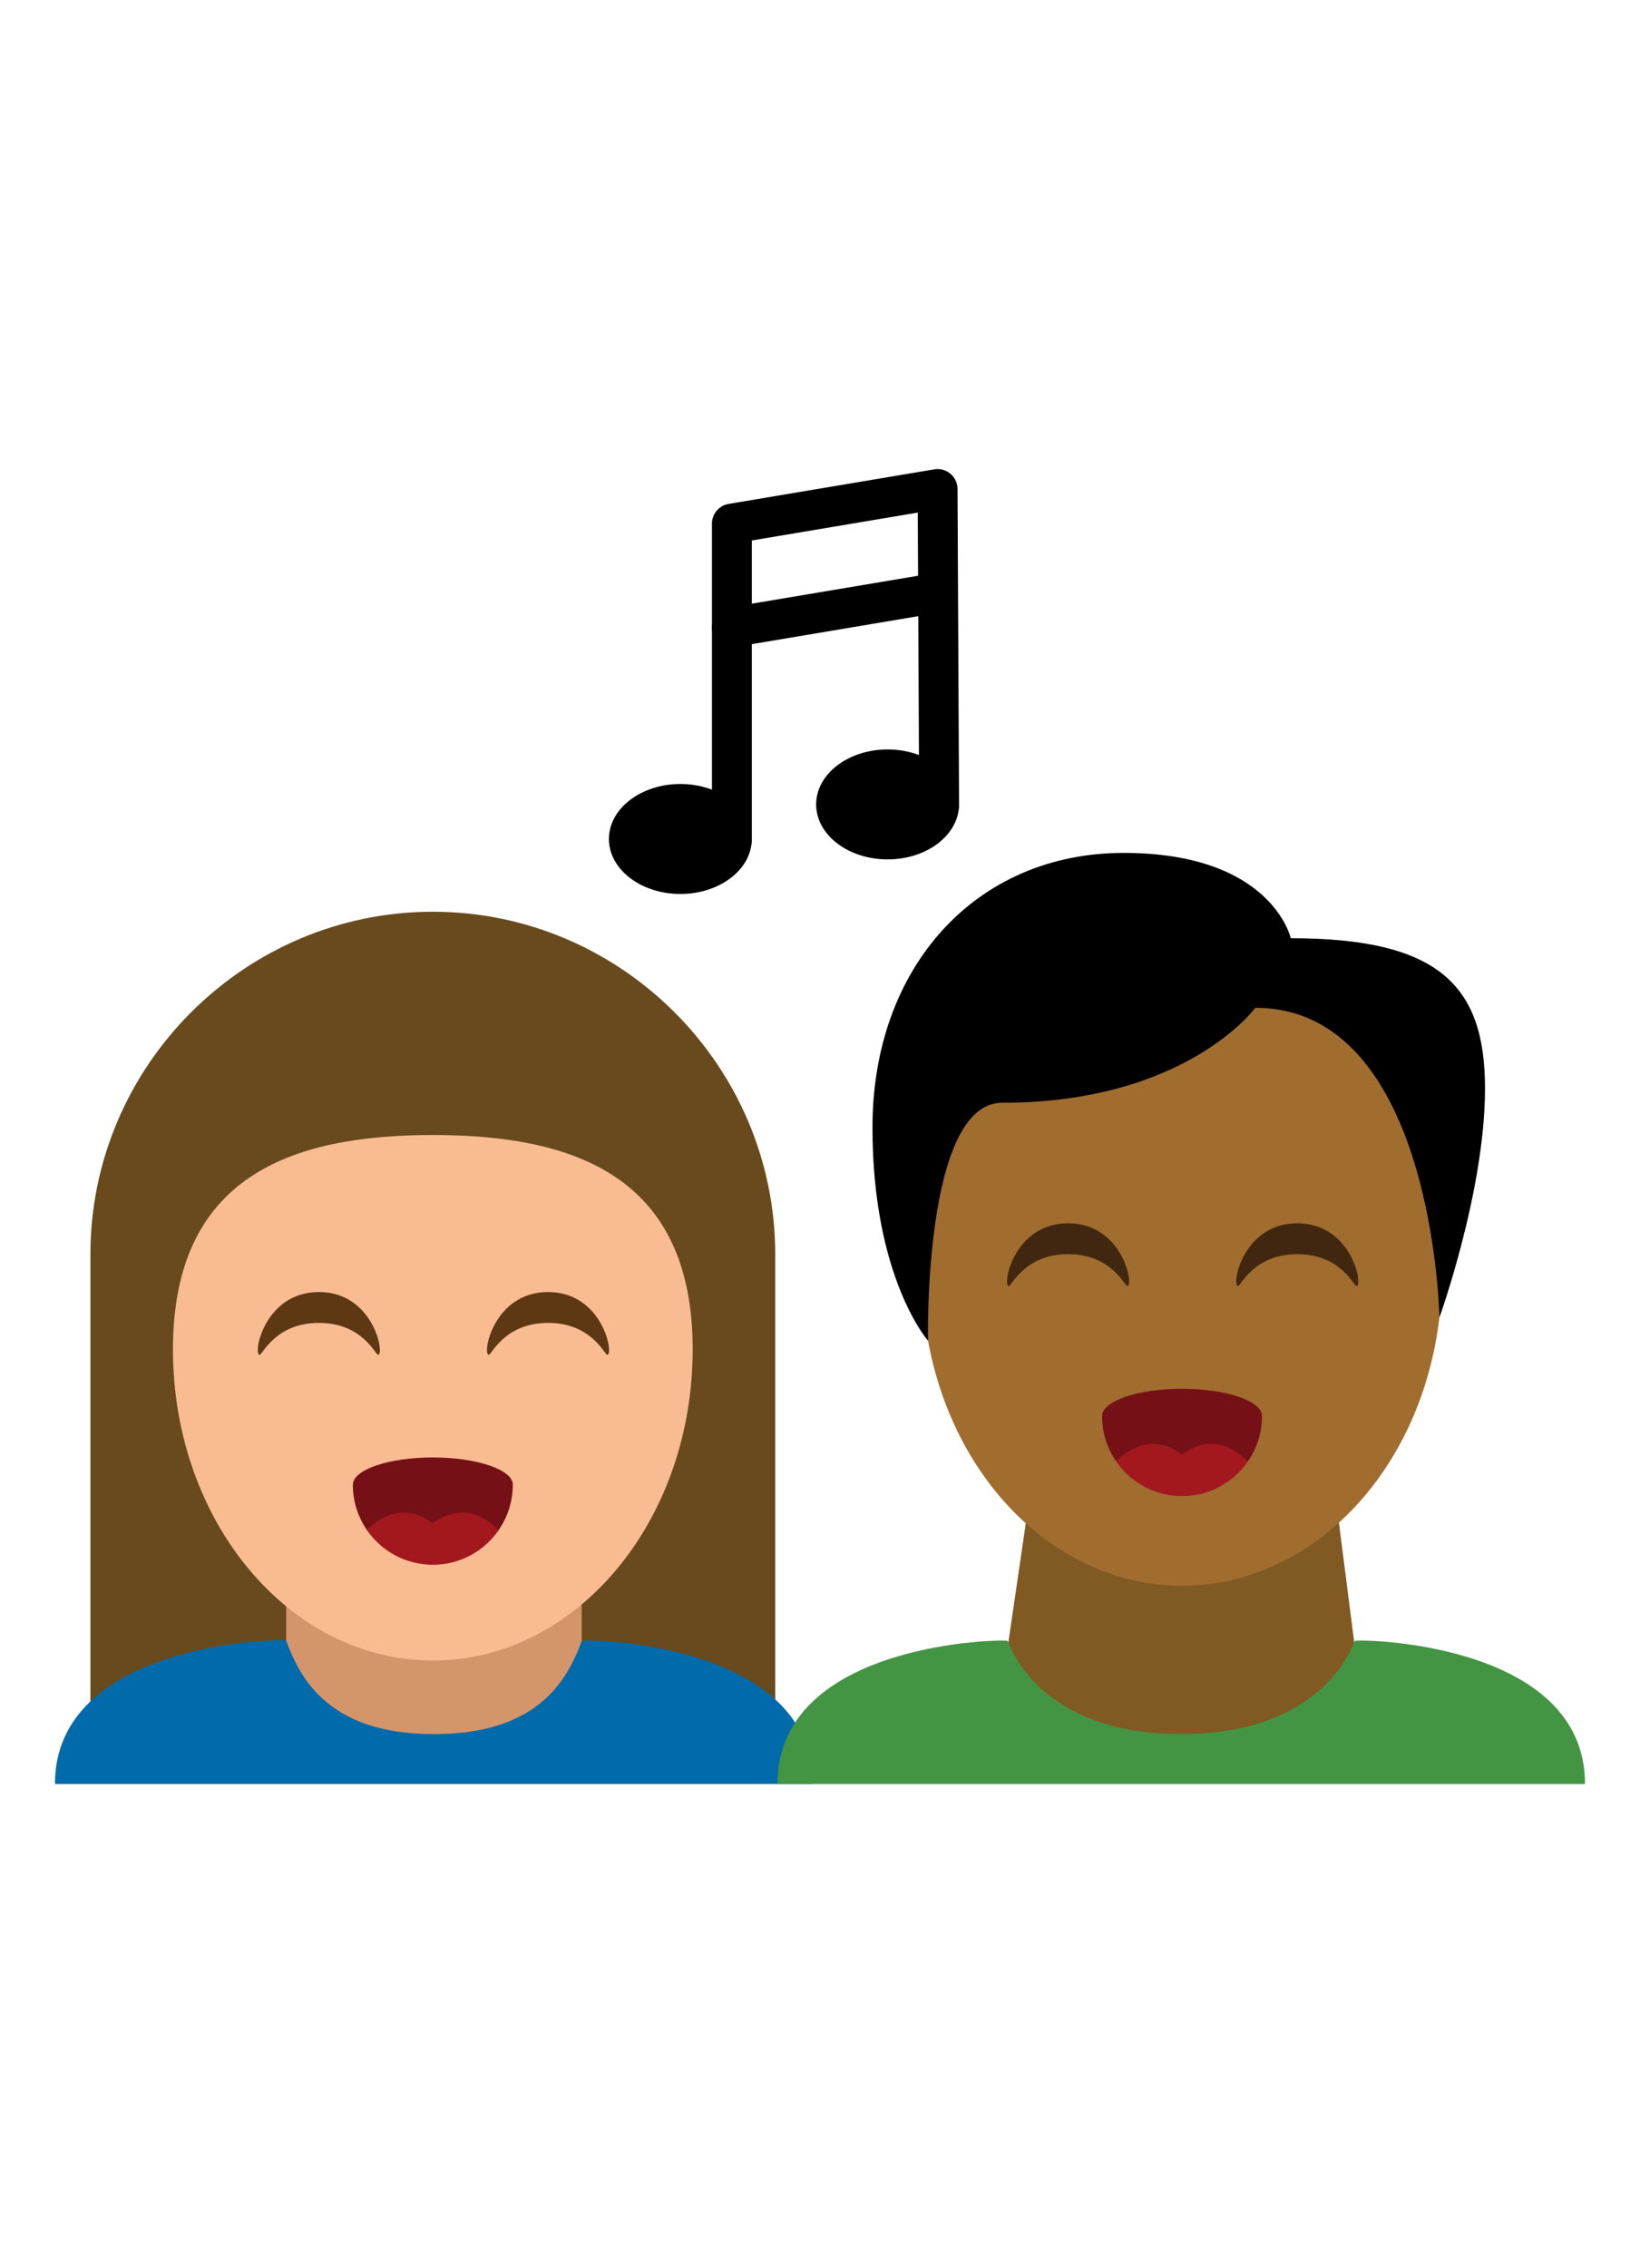 <?xml version="1.0" encoding="UTF-8"?> <svg xmlns="http://www.w3.org/2000/svg" id="Layer_2" viewBox="0 0 298.2 412.14"><defs><style>.cls-1,.cls-2{fill:none;}.cls-2{stroke:#000;stroke-linecap:round;stroke-linejoin:round;stroke-width:7.25px;}.cls-3{fill:#439544;}.cls-4{fill:#d32028;opacity:.5;}.cls-5{fill:#422710;}.cls-6{fill:#684a1d;}.cls-7{fill:#815923;}.cls-8{fill:#f9bc92;}.cls-9{fill:#016aab;}.cls-10{fill:#751116;}.cls-11{fill:#a06d2f;}.cls-12{fill:#d5956a;}.cls-13{fill:#5e3713;}</style></defs><g id="Layer_1_copy"><g id="singing"><rect class="cls-1" width="298.2" height="412.14"></rect><g id="people"><g id="person_1"><path id="long_hair" class="cls-6" d="M140.96,315.68v-87.75c0-34.24-28.02-62.26-62.26-62.26h0c-34.24,0-62.26,28.02-62.26,62.26v87.75h124.51Z"></path><rect id="neck" class="cls-12" x="52.04" y="284.33" width="53.73" height="38.59"></rect><path id="blue_shirt" class="cls-9" d="M147.79,324.16c0-26.06-41.89-26.36-42.02-25.99-2.62,7.15-7.97,16.93-26.88,16.93s-24.24-9.85-26.86-17c-.13-.37-42.04.06-42.04,26.06"></path><path class="cls-8" d="M31.45,245.21c0-31.21,21.15-38.97,47.25-38.97s47.25,7.76,47.25,38.97-21.15,56.52-47.25,56.52-47.25-25.3-47.25-56.52Z"></path><g id="mouth"><path class="cls-10" d="M93.24,269.79c0,3.06-.95,5.92-2.59,8.26-1.55,2.25-3.71,4.02-6.24,5.11-.14.06-.28.12-.43.17h0c-.14.05-.28.12-.43.16-1.51.54-3.15.83-4.85.83-4.96,0-9.36-2.5-11.98-6.3-1.62-2.34-2.56-5.17-2.56-8.23,0-2.74,6.52-4.96,14.55-4.96s14.54,2.23,14.54,4.96Z"></path><path class="cls-4" d="M90.65,278.05c-1.55,2.25-3.71,4.02-6.24,5.11-.14.06-.28.12-.43.17h0c-.14.05-.28.12-.43.16-1.51.54-3.15.83-4.85.83-4.96,0-9.36-2.5-11.98-6.3,0,0,5.44-6.2,11.95-1.22,2.22-1.66,6.88-3.88,11.96,1.22l.03.03Z"></path></g><g id="eyes"><path class="cls-13" d="M57.98,234.77c-9.96.01-12.04,11.42-10.77,11.41.52,0,2.84-5.79,10.77-5.8,7.94,0,10.26,5.8,10.77,5.8,1.26,0-.82-11.4-10.77-11.41Z"></path><path class="cls-13" d="M99.65,234.77c-9.96.01-12.04,11.42-10.77,11.41.52,0,2.84-5.79,10.77-5.8,7.94,0,10.26,5.8,10.77,5.8,1.26,0-.82-11.4-10.77-11.41Z"></path></g></g><g id="person_2"><polygon id="neck-2" class="cls-7" points="248.74 317.99 180.49 317.99 187.74 268.44 242.4 268.44 248.74 317.99"></polygon><path id="red_shirt" class="cls-3" d="M288.2,324.16c0-26.06-41.72-26.36-41.86-25.99-2.79,7.15-11.42,16.93-31.56,16.93s-28.78-9.79-31.56-16.93c-.14-.37-41.86,0-41.86,25.99"></path><ellipse class="cls-11" cx="214.92" cy="231.63" rx="47.25" ry="56.52"></ellipse><g id="mouth-2"><path class="cls-10" d="M229.47,257.31c0,3.06-.95,5.92-2.59,8.26-1.55,2.25-3.71,4.02-6.24,5.11-.14.06-.28.12-.43.17h0c-.14.05-.28.12-.43.16-1.51.54-3.15.83-4.85.83-4.96,0-9.36-2.5-11.98-6.3-1.62-2.34-2.56-5.17-2.56-8.23,0-2.74,6.52-4.96,14.55-4.96s14.54,2.23,14.54,4.96Z"></path><path class="cls-4" d="M226.88,265.57c-1.55,2.25-3.71,4.02-6.24,5.11-.14.06-.28.12-.43.17h0c-.14.05-.28.12-.43.16-1.51.54-3.15.83-4.85.83-4.96,0-9.36-2.5-11.98-6.3,0,0,5.44-6.2,11.95-1.22,2.22-1.66,6.88-3.88,11.96,1.22l.03.03Z"></path></g><g id="eyes-2"><path class="cls-5" d="M194.21,222.28c-9.96.01-12.04,11.42-10.77,11.41.52,0,2.84-5.79,10.77-5.8,7.94,0,10.26,5.8,10.77,5.8,1.26,0-.82-11.4-10.77-11.41Z"></path><path class="cls-5" d="M235.88,222.28c-9.96.01-12.04,11.42-10.77,11.41.52,0,2.84-5.79,10.77-5.8,7.94,0,10.26,5.8,10.77,5.8,1.26,0-.82-11.4-10.77-11.41Z"></path></g><path id="short_hair" d="M168.74,243.62s-10.1-11.47-10.1-38.76c0-29.04,18.7-49.88,45.67-49.88s30.39,15.5,30.39,15.5c26.99,0,35.32,8.63,35.32,27.29s-8.29,41.62-8.29,41.62c0,0-1.01-56.26-33.48-56.26,0,0-12.59,17.25-46.02,17.25-14.39,0-13.49,43.24-13.49,43.24Z"></path></g></g><g id="music_note"><ellipse cx="161.39" cy="146.17" rx="12.99" ry="9.99"></ellipse><ellipse cx="123.71" cy="152.45" rx="12.99" ry="9.99"></ellipse><polyline class="cls-2" points="133.08 152.45 133.08 95.14 170.48 88.86 170.76 146.17"></polyline><line class="cls-2" x1="133.08" y1="113.98" x2="170.48" y2="107.7"></line></g></g></g></svg> 